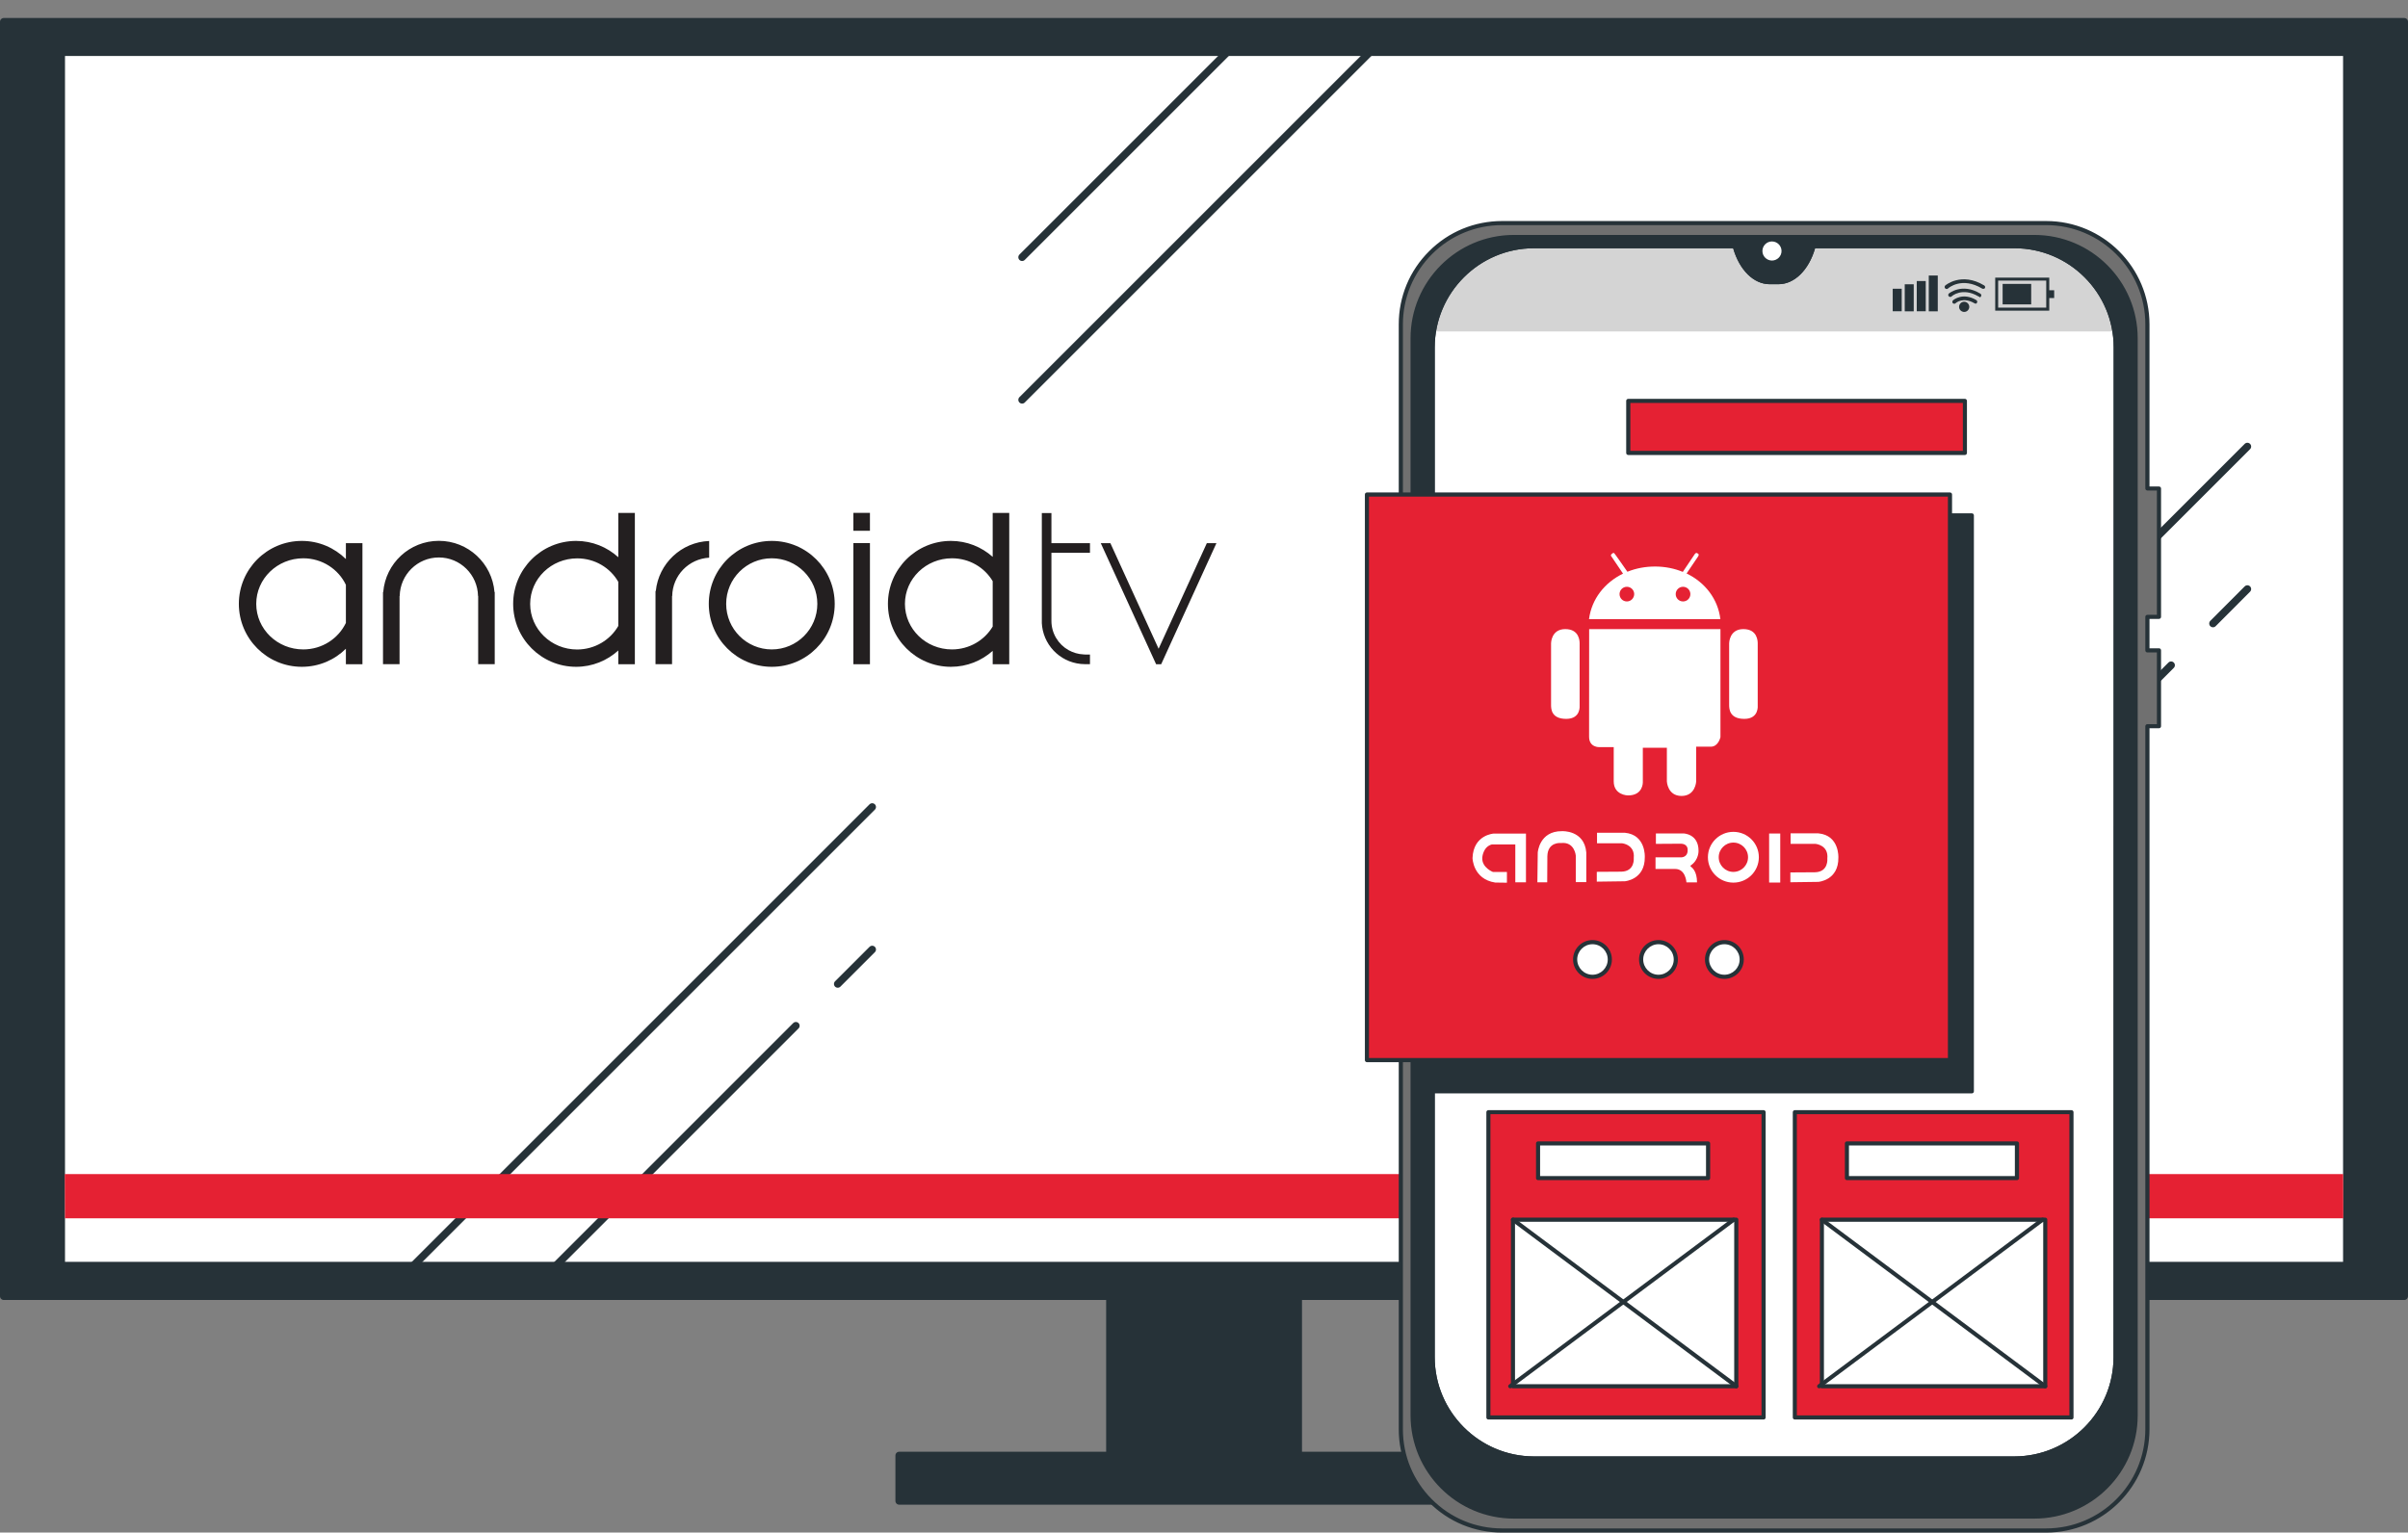 <svg xmlns="http://www.w3.org/2000/svg" xmlns:xlink="http://www.w3.org/1999/xlink" id="Layer_1" x="0px" y="0px" viewBox="0 0 318.57 202.81" style="enable-background:new 0 0 318.57 202.81;" xml:space="preserve"><rect x="0" y="0" width="318.57" height="202.81" fill="#808080" stroke="none"/><style type="text/css">	.st0{fill:#263238;stroke:#263238;stroke-linecap:round;stroke-linejoin:round;}	.st1{fill:#FFFFFF;}	.st2{fill:none;}	.st3{fill:none;stroke:#263238;stroke-linecap:round;stroke-linejoin:round;}	.st4{clip-path:url(#SVGID_2_);}	.st5{fill:#E52133;}	.st6{fill:#231F20;}	.st7{fill:#263238;}	.st8{fill:#D4D4D4;}	.st9{fill:#707070;}</style><g>	<g>		<rect x="146.84" y="169.26" class="st0" width="24.91" height="27.57"></rect>		<rect x="0.5" y="2.88" class="st0" width="317.57" height="168.65"></rect>		<rect x="8.1" y="6.91" class="st1" width="302.38" height="160.57"></rect>		<rect x="8.1" y="6.91" class="st2" width="302.38" height="160.57"></rect>		<rect x="8.1" y="6.91" class="st3" width="302.38" height="160.57"></rect>		<rect x="118.96" y="192.61" class="st0" width="80.67" height="6.01"></rect>		<g>			<defs>				<rect id="SVGID_1_" x="8.1" y="6.91" width="302.38" height="160.57"></rect>			</defs>			<clipPath id="SVGID_2_">				<use xlink:href="#SVGID_1_" style="overflow:visible;"></use>			</clipPath>			<g class="st4">				<g>					<line class="st3" x1="297.32" y1="59.09" x2="220.88" y2="135.52"></line>					<line class="st3" x1="287.23" y1="88.03" x2="220.88" y2="154.4"></line>					<line class="st3" x1="297.32" y1="77.95" x2="292.77" y2="82.51"></line>					<line class="st3" x1="115.39" y1="106.79" x2="38.94" y2="183.23"></line>					<line class="st3" x1="105.29" y1="135.74" x2="38.94" y2="202.1"></line>					<line class="st3" x1="115.39" y1="125.65" x2="110.83" y2="130.21"></line>					<line class="st3" x1="211.67" y1="-42.4" x2="135.22" y2="34.04"></line>					<line class="st3" x1="201.58" y1="-13.45" x2="135.22" y2="52.91"></line>				</g>				<polygon class="st5" points="8.57,155.37 309.99,155.37 310.01,161.22 8.6,161.22     "></polygon>			</g>		</g>		<g id="XMLID_1_">			<path class="st6" d="M115.09,87.9h-2.19V71.87h2.19V87.9z M115.09,67.87h-2.19v2.37h2.19V67.87z M47.95,71.87v5.81v4.46v5.76    h-2.19v-2.05c-1.5,1.48-3.55,2.39-5.83,2.39c-4.6,0-8.33-3.73-8.33-8.33c0-4.6,3.73-8.33,8.33-8.33c2.27,0,4.33,0.92,5.83,2.4    v-2.1H47.95z M45.76,82.43v-5.04c-0.99-2.07-3.14-3.51-5.64-3.51c-3.43,0-6.22,2.7-6.22,6.03c0,3.33,2.78,6.03,6.22,6.03    C42.62,85.94,44.77,84.5,45.76,82.43z M83.99,67.88V87.9H81.8v-1.82c-1.48,1.34-3.43,2.16-5.58,2.16c-4.6,0-8.33-3.73-8.33-8.33    c0-4.6,3.73-8.33,8.33-8.33c2.15,0,4.1,0.82,5.58,2.16v-5.86H83.99z M81.8,82.83v-5.83c-1.06-1.86-3.1-3.11-5.44-3.11    c-3.43,0-6.22,2.7-6.22,6.03c0,3.33,2.78,6.03,6.22,6.03C78.7,85.94,80.74,84.68,81.8,82.83z M133.52,67.88V87.9h-2.19v-1.77    c-1.47,1.31-3.4,2.11-5.53,2.11c-4.6,0-8.33-3.73-8.33-8.33c0-4.6,3.73-8.33,8.33-8.33c2.12,0,4.06,0.8,5.53,2.11v-5.81H133.52z     M131.33,82.91v-6c-1.07-1.81-3.08-3.03-5.39-3.03c-3.43,0-6.22,2.7-6.22,6.03c0,3.33,2.78,6.03,6.22,6.03    C128.24,85.94,130.25,84.72,131.33,82.91z M65.42,78.35c-0.31-3.79-3.48-6.78-7.36-6.78c-3.87,0-7.05,2.98-7.36,6.78h-0.03v9.54    h2.19v-3.68v-5.34h0.02c0.05-2.82,2.35-5.1,5.18-5.1c2.83,0,5.13,2.28,5.18,5.1h0.02v5.34v3.68h2.19v-9.54H65.42z M102.1,71.58    c-4.6,0-8.33,3.73-8.33,8.33c0,4.6,3.73,8.33,8.33,8.33c4.6,0,8.33-3.73,8.33-8.33C110.43,75.31,106.7,71.58,102.1,71.58z     M108.13,79.91c0,3.33-2.7,6.03-6.03,6.03c-3.33,0-6.03-2.7-6.03-6.03c0-3.33,2.7-6.03,6.03-6.03    C105.43,73.88,108.13,76.58,108.13,79.91z M86.76,78.21h-0.04v9.68h2.19v-9.01h0.02c0.04-2.73,2.19-4.93,4.89-5.08v-2.21    C90.13,71.73,87.13,74.58,86.76,78.21z"></path>			<path class="st6" d="M153.62,87.9h-0.67l-7.32-16.02h1.27l6.38,13.97l6.38-13.97h1.27L153.62,87.9z M146.86,71.86l7.4,16.01     M139.1,73.15h5.1v-1.27h-5.1v-3.99h-1.27V81.8c-0.01,0.12,0,0.66,0,0.66l0.04,0.45c0.37,2.8,2.75,4.96,5.65,4.98v0h0.68v-1.27    h-0.54c0,0-0.27-0.02-0.31-0.02c-0.72-0.03-1.39-0.24-1.99-0.57c-1.35-0.76-2.26-2.21-2.26-3.87c0-0.02,0-0.03,0-0.05l0,0v-3.58    V73.15z"></path>		</g>	</g>	<g>		<g>			<path class="st7" d="M205.35,46.72h-10.39c-0.15,0-0.27-0.12-0.27-0.27s0.12-0.27,0.27-0.27h10.39c0.15,0,0.27,0.12,0.27,0.27    S205.5,46.72,205.35,46.72z"></path>		</g>		<g>			<path class="st7" d="M205.35,50.02h-10.39c-0.15,0-0.27-0.12-0.27-0.27c0-0.15,0.12-0.27,0.27-0.27h10.39    c0.15,0,0.27,0.12,0.27,0.27C205.62,49.9,205.5,50.02,205.35,50.02z"></path>		</g>		<g>			<path class="st7" d="M205.35,53.33h-10.39c-0.15,0-0.27-0.12-0.27-0.27s0.12-0.27,0.27-0.27h10.39c0.15,0,0.27,0.12,0.27,0.27    S205.5,53.33,205.35,53.33z"></path>		</g>		<g>			<g>				<path class="st1" d="M279.88,45.97V179.6c0,7.4-6,13.4-13.4,13.4h-63.57c-7.39-0.01-13.37-6.01-13.37-13.4V45.97     c0-7.4,6-13.39,13.4-13.39h26.57l0.03,0.1c0.78,2.83,2.59,4.67,4.6,4.67h1.17c2.01,0,3.81-1.84,4.6-4.67l0.03-0.1h26.56     C273.89,32.58,279.88,38.58,279.88,45.97z"></path>			</g>			<g>				<path class="st8" d="M239.89,32.67c-0.79,2.83-2.6,4.67-4.6,4.67h-1.15c-2.01,0-3.81-1.84-4.6-4.67l-0.03-0.1h-26.57     c-6.59,0-12.2,4.78-13.24,11.29h90.02c-1.04-6.51-6.65-11.29-13.24-11.29h-26.55L239.89,32.67z"></path>			</g>			<g>				<path class="st9" d="M285.63,81.62V64.64h-1.54V42.92c0-7.4-6-13.4-13.4-13.4h-71.95c-7.4-0.01-13.41,5.98-13.42,13.39     c0,0.01,0,0.01,0,0.02v146.21c0,7.4,5.99,13.4,13.39,13.4c0.01,0,0.02,0,0.03,0h71.95c7.4,0,13.4-6,13.4-13.4c0,0,0,0,0-0.01     V96.1h1.54V86.06h-1.54v-4.44H285.63z M279.88,179.6c0,7.4-6,13.4-13.4,13.4h-63.57c-7.39-0.01-13.37-6.01-13.37-13.4V45.97     c0-7.4,6-13.39,13.4-13.39h26.57l0.03,0.1c0.78,2.83,2.59,4.67,4.6,4.67h1.17c2.01,0,3.81-1.84,4.6-4.67l0.03-0.1h26.56     c7.4,0,13.4,5.99,13.4,13.39L279.88,179.6z"></path>				<path class="st7" d="M270.69,202.81h-71.95c-3.68,0-7.11-1.42-9.69-4.01c-2.58-2.58-4-6.02-4-9.67V42.92     c0-3.67,1.43-7.1,4.02-9.68c2.58-2.58,6.01-3.99,9.66-3.99c0.01,0,0.01,0,0.02,0h71.95c7.54,0,13.67,6.14,13.67,13.68v21.45     h1.26c0.15,0,0.27,0.12,0.27,0.27v16.98c0,0.15-0.12,0.27-0.27,0.27h-1.26v3.89h1.26c0.15,0,0.27,0.12,0.27,0.27V96.1     c0,0.15-0.12,0.27-0.27,0.27h-1.26v92.76C284.36,196.68,278.23,202.81,270.69,202.81z M198.73,29.79c-3.5,0-6.79,1.36-9.27,3.83     c-2.48,2.48-3.85,5.77-3.86,9.28v146.23c0,3.51,1.36,6.8,3.84,9.28c2.48,2.48,5.77,3.85,9.28,3.85h71.97     c7.24,0,13.13-5.89,13.13-13.13V96.1c0-0.15,0.12-0.27,0.27-0.27h1.26v-9.49h-1.26c-0.15,0-0.27-0.12-0.27-0.27v-4.44     c0-0.15,0.12-0.27,0.27-0.27h1.26V64.91h-1.26c-0.15,0-0.27-0.12-0.27-0.27V42.92c0-7.24-5.89-13.13-13.13-13.13h-71.95     C198.74,29.79,198.74,29.79,198.73,29.79z M266.48,193.27h-63.57c-7.52-0.02-13.64-6.15-13.64-13.67V45.97     c0-7.53,6.14-13.66,13.67-13.66h26.57c0.12,0,0.23,0.08,0.26,0.2l0.03,0.1c0.75,2.71,2.45,4.47,4.34,4.47h1.17     c1.88,0,3.58-1.75,4.34-4.47l0.04-0.11c0.04-0.11,0.14-0.19,0.26-0.19h26.56c0,0,0,0,0.01,0c7.54,0,13.67,6.13,13.67,13.66     l-0.02,133.63l0,0C280.15,187.13,274.02,193.27,266.48,193.27z M202.94,32.85c-7.23,0-13.12,5.89-13.13,13.12V179.6     c0,7.22,5.88,13.11,13.1,13.13h63.57c7.24,0,13.13-5.89,13.13-13.13l0.02-133.63c0-7.24-5.89-13.12-13.13-13.12c0,0,0,0-0.01,0     h-26.36c-0.83,2.89-2.73,4.76-4.84,4.76h-1.17c-2.11,0-4-1.87-4.83-4.76H202.94z"></path>			</g>			<g>				<path class="st7" d="M269.14,31.36h-68.87c-7.4,0-13.39,6-13.39,13.4v142.54c0,7.4,6,13.4,13.4,13.4l0,0h68.87     c7.4,0,13.4-6,13.4-13.4l0,0V44.76C282.54,37.36,276.55,31.36,269.14,31.36C269.14,31.36,269.14,31.36,269.14,31.36z      M279.88,179.6c0,7.4-6,13.4-13.4,13.4h-63.57c-7.39-0.01-13.37-6.01-13.37-13.4V45.97c0-7.4,6-13.39,13.4-13.39h26.57l0.03,0.1     c0.78,2.83,2.59,4.67,4.6,4.67h1.17c2.01,0,3.81-1.84,4.6-4.67l0.03-0.1h26.56c7.4,0,13.4,5.99,13.4,13.39L279.88,179.6z"></path>				<path class="st7" d="M269.15,200.96h-68.87c-7.54,0-13.67-6.13-13.67-13.67V44.76c0-7.53,6.13-13.67,13.66-13.67h68.87     c7.54,0,13.67,6.13,13.67,13.67v142.54C282.82,194.83,276.68,200.96,269.15,200.96z M200.27,31.63     c-7.23,0-13.12,5.89-13.12,13.13v142.54c0,7.24,5.89,13.13,13.13,13.13h68.87c7.24,0,13.13-5.89,13.13-13.13V44.76     c0-7.24-5.89-13.13-13.13-13.13H200.27z M266.48,193.27h-63.57c-7.52-0.02-13.64-6.15-13.64-13.67V45.97     c0-7.53,6.14-13.66,13.67-13.66h26.57c0.12,0,0.23,0.08,0.26,0.2l0.03,0.1c0.75,2.71,2.45,4.47,4.34,4.47h1.17     c1.88,0,3.58-1.75,4.34-4.47l0.04-0.11c0.04-0.11,0.14-0.19,0.26-0.19h26.56c0,0,0,0,0.01,0c7.54,0,13.67,6.13,13.67,13.66     l-0.02,133.63l0,0C280.15,187.13,274.02,193.27,266.48,193.27z M202.94,32.85c-7.23,0-13.12,5.89-13.13,13.12V179.6     c0,7.22,5.88,13.11,13.1,13.13h63.57c7.24,0,13.13-5.89,13.13-13.13l0.02-133.63c0-7.24-5.89-13.12-13.13-13.12c0,0,0,0-0.01,0     h-26.36c-0.83,2.89-2.73,4.76-4.84,4.76h-1.17c-2.11,0-4-1.87-4.83-4.76H202.94z"></path>			</g>			<g>				<path class="st1" d="M235.69,33.22c0-0.7-0.56-1.26-1.26-1.27c-0.7,0-1.26,0.56-1.27,1.26c0,0.7,0.56,1.26,1.26,1.27     c0,0,0.01,0,0.01,0C235.13,34.47,235.69,33.91,235.69,33.22z"></path>			</g>			<g>				<rect x="250.4" y="38.21" class="st7" width="1.19" height="2.98"></rect>			</g>			<g>				<rect x="251.99" y="37.62" class="st7" width="1.19" height="3.58"></rect>			</g>			<g>				<rect x="253.58" y="37.19" class="st7" width="1.19" height="4"></rect>			</g>			<g>				<rect x="255.17" y="36.46" class="st7" width="1.19" height="4.74"></rect>			</g>			<g>				<path class="st7" d="M271.11,41.11h-7.15v-4.37h7.15V41.11z M264.35,40.71h6.36v-3.58h-6.36V40.71z"></path>			</g>			<g>				<rect x="264.94" y="37.57" class="st7" width="3.78" height="2.71"></rect>			</g>			<g>				<rect x="270.86" y="38.41" class="st7" width="0.9" height="1.03"></rect>			</g>			<g>				<path class="st7" d="M261.33,40.16c-0.05,0-0.1-0.01-0.14-0.04c-1.46-0.86-2.42-0.06-2.46,0c-0.1,0.1-0.27,0.1-0.38,0     c-0.09-0.11-0.08-0.28,0.03-0.38c0.05-0.05,1.28-1.1,3.08-0.03c0.13,0.08,0.16,0.25,0.08,0.37c-0.05,0.08-0.13,0.12-0.22,0.12     L261.33,40.16z"></path>			</g>			<g>				<path class="st7" d="M261.87,39.26c-0.05,0-0.1-0.02-0.14-0.04c-2.12-1.25-3.52-0.04-3.53,0c-0.1,0.1-0.27,0.1-0.38,0     c-0.1-0.1-0.1-0.27,0-0.37c0,0,0,0,0,0c0,0,1.72-1.47,4.16,0c0.13,0.07,0.18,0.23,0.11,0.36c-0.05,0.09-0.14,0.14-0.24,0.14     L261.87,39.26z"></path>			</g>			<g>				<path class="st7" d="M262.36,38.22c-0.05,0-0.1-0.01-0.14-0.04c-2.65-1.59-4.44-0.09-4.51,0c-0.11,0.1-0.28,0.08-0.38-0.03     c-0.1-0.11-0.08-0.28,0.03-0.38c0,0,2.12-1.82,5.14,0c0.13,0.08,0.17,0.24,0.09,0.36c0,0,0,0,0,0     C262.53,38.21,262.44,38.23,262.36,38.22z"></path>			</g>			<g>				<path class="st7" d="M260.53,40.6c0,0.37-0.3,0.68-0.67,0.68c-0.37,0-0.68-0.3-0.68-0.67c0-0.37,0.3-0.68,0.67-0.68     c0,0,0.01,0,0.01,0C260.23,39.94,260.52,40.24,260.53,40.6z"></path>			</g>			<g>				<rect x="196.91" y="147.17" class="st5" width="36.41" height="40.4"></rect>				<path class="st7" d="M233.32,187.85h-36.41c-0.15,0-0.27-0.12-0.27-0.27v-40.4c0-0.15,0.12-0.27,0.27-0.27h36.41     c0.15,0,0.27,0.12,0.27,0.27v40.4C233.59,187.73,233.47,187.85,233.32,187.85z M197.18,187.3h35.86v-39.86h-35.86V187.3z"></path>			</g>			<g>				<rect x="200.16" y="161.4" class="st1" width="29.55" height="22.04"></rect>				<path class="st7" d="M229.71,183.72h-29.55c-0.15,0-0.27-0.12-0.27-0.27V161.4c0-0.15,0.12-0.27,0.27-0.27h29.55     c0.15,0,0.27,0.12,0.27,0.27v22.04C229.98,183.59,229.86,183.72,229.71,183.72z M200.43,183.17h29v-21.49h-29V183.17z"></path>			</g>			<g>				<path class="st7" d="M199.8,183.72c-0.08,0-0.16-0.04-0.22-0.11c-0.09-0.12-0.07-0.29,0.06-0.38l29.55-22.04     c0.12-0.09,0.29-0.07,0.38,0.06c0.09,0.12,0.07,0.29-0.06,0.38l-29.55,22.04C199.91,183.7,199.86,183.72,199.8,183.72z"></path>			</g>			<g>				<path class="st7" d="M229.71,183.72c-0.06,0-0.11-0.02-0.16-0.05L200,161.62c-0.12-0.09-0.15-0.26-0.06-0.38     c0.09-0.12,0.26-0.14,0.38-0.06l29.55,22.04c0.12,0.09,0.15,0.26,0.06,0.38C229.88,183.68,229.79,183.72,229.71,183.72z"></path>			</g>			<g>				<rect x="203.48" y="151.31" class="st1" width="22.5" height="4.59"></rect>				<path class="st7" d="M225.98,156.17h-22.5c-0.15,0-0.27-0.12-0.27-0.27v-4.59c0-0.15,0.12-0.27,0.27-0.27h22.5     c0.15,0,0.27,0.12,0.27,0.27v4.59C226.25,156.05,226.13,156.17,225.98,156.17z M203.75,155.63h21.95v-4.05h-21.95V155.63z"></path>			</g>			<g>				<rect x="237.45" y="147.17" class="st5" width="36.6" height="40.4"></rect>				<path class="st7" d="M274.05,187.85h-36.6c-0.15,0-0.27-0.12-0.27-0.27v-40.4c0-0.15,0.12-0.27,0.27-0.27h36.6     c0.15,0,0.27,0.12,0.27,0.27v40.4C274.32,187.73,274.2,187.85,274.05,187.85z M237.72,187.3h36.05v-39.86h-36.05V187.3z"></path>			</g>			<g>				<rect x="241.03" y="161.4" class="st1" width="29.55" height="22.04"></rect>				<path class="st7" d="M270.58,183.72h-29.55c-0.15,0-0.27-0.12-0.27-0.27V161.4c0-0.15,0.12-0.27,0.27-0.27h29.55     c0.15,0,0.27,0.12,0.27,0.27v22.04C270.85,183.59,270.73,183.72,270.58,183.72z M241.3,183.17h29.01v-21.49H241.3V183.17z"></path>			</g>			<g>				<path class="st7" d="M240.67,183.72c-0.08,0-0.17-0.04-0.22-0.11c-0.09-0.12-0.07-0.29,0.06-0.38l29.55-22.04     c0.12-0.09,0.29-0.07,0.38,0.06c0.09,0.12,0.07,0.29-0.06,0.38l-29.55,22.04C240.78,183.7,240.72,183.72,240.67,183.72z"></path>			</g>			<g>				<path class="st7" d="M270.58,183.72c-0.06,0-0.11-0.02-0.16-0.05l-29.55-22.04c-0.12-0.09-0.15-0.26-0.06-0.38     c0.09-0.12,0.26-0.14,0.38-0.06l29.55,22.04c0.12,0.09,0.15,0.26,0.06,0.38C270.74,183.68,270.66,183.72,270.58,183.72z"></path>			</g>			<g>				<rect x="244.34" y="151.31" class="st1" width="22.5" height="4.59"></rect>				<path class="st7" d="M266.84,156.17h-22.5c-0.15,0-0.27-0.12-0.27-0.27v-4.59c0-0.15,0.12-0.27,0.27-0.27h22.5     c0.15,0,0.27,0.12,0.27,0.27v4.59C267.11,156.05,266.99,156.17,266.84,156.17z M244.61,155.63h21.95v-4.05h-21.95V155.63z"></path>			</g>			<g>				<rect x="215.41" y="53.05" class="st5" width="44.54" height="6.89"></rect>				<path class="st7" d="M259.95,60.21h-44.54c-0.15,0-0.27-0.12-0.27-0.27v-6.89c0-0.15,0.12-0.27,0.27-0.27h44.54     c0.15,0,0.27,0.12,0.27,0.27v6.89C260.22,60.09,260.1,60.21,259.95,60.21z M215.69,59.66h43.99v-6.34h-43.99V59.66z"></path>			</g>			<g>				<g>					<rect x="189.7" y="68.2" class="st7" width="71.17" height="76.22"></rect>					<path class="st7" d="M260.87,144.69H189.7c-0.15,0-0.27-0.12-0.27-0.27V68.2c0-0.15,0.12-0.27,0.27-0.27h71.17      c0.15,0,0.27,0.12,0.27,0.27v76.22C261.14,144.57,261.02,144.69,260.87,144.69z M189.97,144.14h70.62V68.47h-70.62V144.14z"></path>				</g>				<g>					<rect x="180.84" y="65.44" class="st5" width="77.14" height="74.84"></rect>					<path class="st7" d="M257.98,140.56h-77.14c-0.15,0-0.27-0.12-0.27-0.27V65.44c0-0.15,0.12-0.27,0.27-0.27h77.14      c0.15,0,0.27,0.12,0.27,0.27v74.84C258.25,140.43,258.13,140.56,257.98,140.56z M181.11,140.01h76.59V65.72h-76.59V140.01z"></path>				</g>				<g>					<circle class="st1" cx="210.68" cy="126.97" r="2.29"></circle>					<path class="st7" d="M210.68,129.54c-1.41,0-2.57-1.15-2.57-2.57s1.15-2.57,2.57-2.57c1.42,0,2.57,1.15,2.57,2.57      S212.1,129.54,210.68,129.54z M210.68,124.95c-1.11,0-2.02,0.91-2.02,2.02s0.91,2.02,2.02,2.02s2.02-0.91,2.02-2.02      S211.8,124.95,210.68,124.95z"></path>				</g>				<g>					<circle class="st1" cx="219.41" cy="126.97" r="2.29"></circle>					<path class="st7" d="M219.41,129.54c-1.42,0-2.57-1.15-2.57-2.57s1.15-2.57,2.57-2.57c1.41,0,2.57,1.15,2.57,2.57      S220.82,129.54,219.41,129.54z M219.41,124.95c-1.11,0-2.02,0.91-2.02,2.02s0.91,2.02,2.02,2.02c1.11,0,2.02-0.91,2.02-2.02      S220.52,124.95,219.41,124.95z"></path>				</g>				<g>					<circle class="st1" cx="228.13" cy="126.97" r="2.29"></circle>					<path class="st7" d="M228.13,129.54c-1.42,0-2.57-1.15-2.57-2.57s1.15-2.57,2.57-2.57c1.42,0,2.57,1.15,2.57,2.57      S229.55,129.54,228.13,129.54z M228.13,124.95c-1.11,0-2.02,0.91-2.02,2.02s0.91,2.02,2.02,2.02c1.11,0,2.02-0.91,2.02-2.02      S229.25,124.95,228.13,124.95z"></path>				</g>				<g>					<g>						<g>							<path class="st1" d="M210.24,83.25h17.37v14.29c0,0-0.26,1.27-1.27,1.27c-1.01,0-1.94,0-1.94,0v4.59c0,0-0.08,1.93-1.94,1.93        c-1.86,0-1.94-1.93-1.94-1.93v-4.45h-3.18v4.59c0,0,0.03,1.75-1.99,1.72c0,0-1.86-0.03-1.86-1.86c0-1.83,0-4.53,0-4.53h-1.88        c0,0-1.38,0.08-1.38-1.38C210.24,96.03,210.24,83.25,210.24,83.25z"></path>						</g>						<g>							<path class="st1" d="M228.76,85.13c0,0,0-1.88,1.88-1.88c1.88,0,1.9,1.62,1.9,1.9c0,0.28,0,8.21,0,8.21s0.19,1.77-1.77,1.77        c-1.95,0-2.01-1.29-2.01-1.85C228.76,92.72,228.76,85.13,228.76,85.13z"></path>						</g>						<g>							<path class="st1" d="M205.2,85.13c0,0,0-1.88,1.88-1.88c1.88,0,1.9,1.62,1.9,1.9c0,0.28,0,8.21,0,8.21s0.19,1.77-1.77,1.77        c-1.96,0-2.01-1.29-2.01-1.85C205.2,92.72,205.2,85.13,205.2,85.13z"></path>						</g>						<g>							<path class="st1" d="M223.13,75.89l1.5-2.22c0.26-0.36-0.06-0.44-0.06-0.44c-0.21-0.17-0.38,0.13-0.38,0.13l-1.56,2.32        c-1.09-0.45-2.31-0.7-3.6-0.71c-1.33-0.01-2.59,0.23-3.73,0.69c-0.47-0.67-1.68-2.41-1.76-2.47        c-0.1-0.06-0.25,0.06-0.25,0.06c-0.27,0.21-0.15,0.32-0.15,0.32l1.58,2.34c-2.43,1.18-4.16,3.36-4.5,6.03h17.38        C227.28,79.25,225.56,77.06,223.13,75.89z M215.23,79.59c-0.54,0-0.97-0.43-0.97-0.97c0-0.53,0.43-0.97,0.97-0.97        c0.53,0,0.97,0.43,0.97,0.97C216.19,79.16,215.76,79.59,215.23,79.59z M222.66,79.59c-0.54,0-0.97-0.43-0.97-0.97        c0-0.53,0.43-0.97,0.97-0.97c0.53,0,0.97,0.43,0.97,0.97C223.63,79.16,223.2,79.59,222.66,79.59z"></path>						</g>					</g>					<g>						<g>							<path class="st1" d="M199.36,116.81v-1.42h-1.85c0,0-1.49-0.57-1.41-1.89c0,0,0.07-1.42,1.25-1.75h3.12v5.01h1.41v-6.45        h-4.27c0,0-2.69,0.15-2.8,3.24c0,0,0.05,2.79,3,3.24L199.36,116.81z"></path>						</g>						<g>							<path class="st1" d="M236.86,115.45v1.3l3.7-0.05c0,0,2.69-0.19,2.65-3.21c0,0,0.16-2.95-2.64-3.21h-3.68v1.39h3.3        c0,0,1.74,0.15,1.56,1.94c0,0,0.19,1.78-1.64,1.82L236.86,115.45z"></path>						</g>						<g>							<path class="st1" d="M211.25,115.37v1.3l3.7-0.05c0,0,2.69-0.19,2.65-3.21c0,0,0.16-2.95-2.64-3.21h-3.68v1.39h3.3        c0,0,1.74,0.16,1.56,1.94c0,0,0.19,1.78-1.64,1.82L211.25,115.37z"></path>						</g>						<g>							<path class="st1" d="M204.69,116.76h-1.3l0.05-3.94c0,0,0.19-2.86,3.21-2.83c0,0,2.95-0.17,3.21,2.81v3.93h-1.39v-3.51        c0,0-0.15-1.85-1.94-1.66c0,0-1.78-0.21-1.82,1.75L204.69,116.76z"></path>						</g>						<g>							<path class="st1" d="M219.07,111.67v-1.38h3.64c0,0,2,0.03,2,2.29c0,0,0.06,1.19-1.01,1.93c0,0-0.11,0.06-0.03,0.15        c0.01,0.01,0.02,0.02,0.03,0.03c0.14,0.11,0.81,0.57,0.81,2.08h-1.4c0,0-0.08-1.78-1.5-1.78h-2.59v-1.54h3.47        c0,0,0.81-0.04,0.78-0.95c0,0,0.1-0.85-0.95-0.85L219.07,111.67z"></path>						</g>						<g>							<path class="st1" d="M229.32,110.08c-1.86,0-3.37,1.51-3.37,3.36c0,1.86,1.51,3.36,3.37,3.36c1.86,0,3.37-1.5,3.37-3.36        C232.69,111.58,231.18,110.08,229.32,110.08z M229.32,115.38c-1.07,0-1.94-0.87-1.94-1.94c0-1.07,0.87-1.94,1.94-1.94        c1.07,0,1.94,0.87,1.94,1.94C231.26,114.51,230.39,115.38,229.32,115.38z"></path>						</g>						<g>							<rect x="234.05" y="110.3" class="st1" width="1.47" height="6.49"></rect>						</g>					</g>				</g>			</g>		</g>	</g></g></svg>